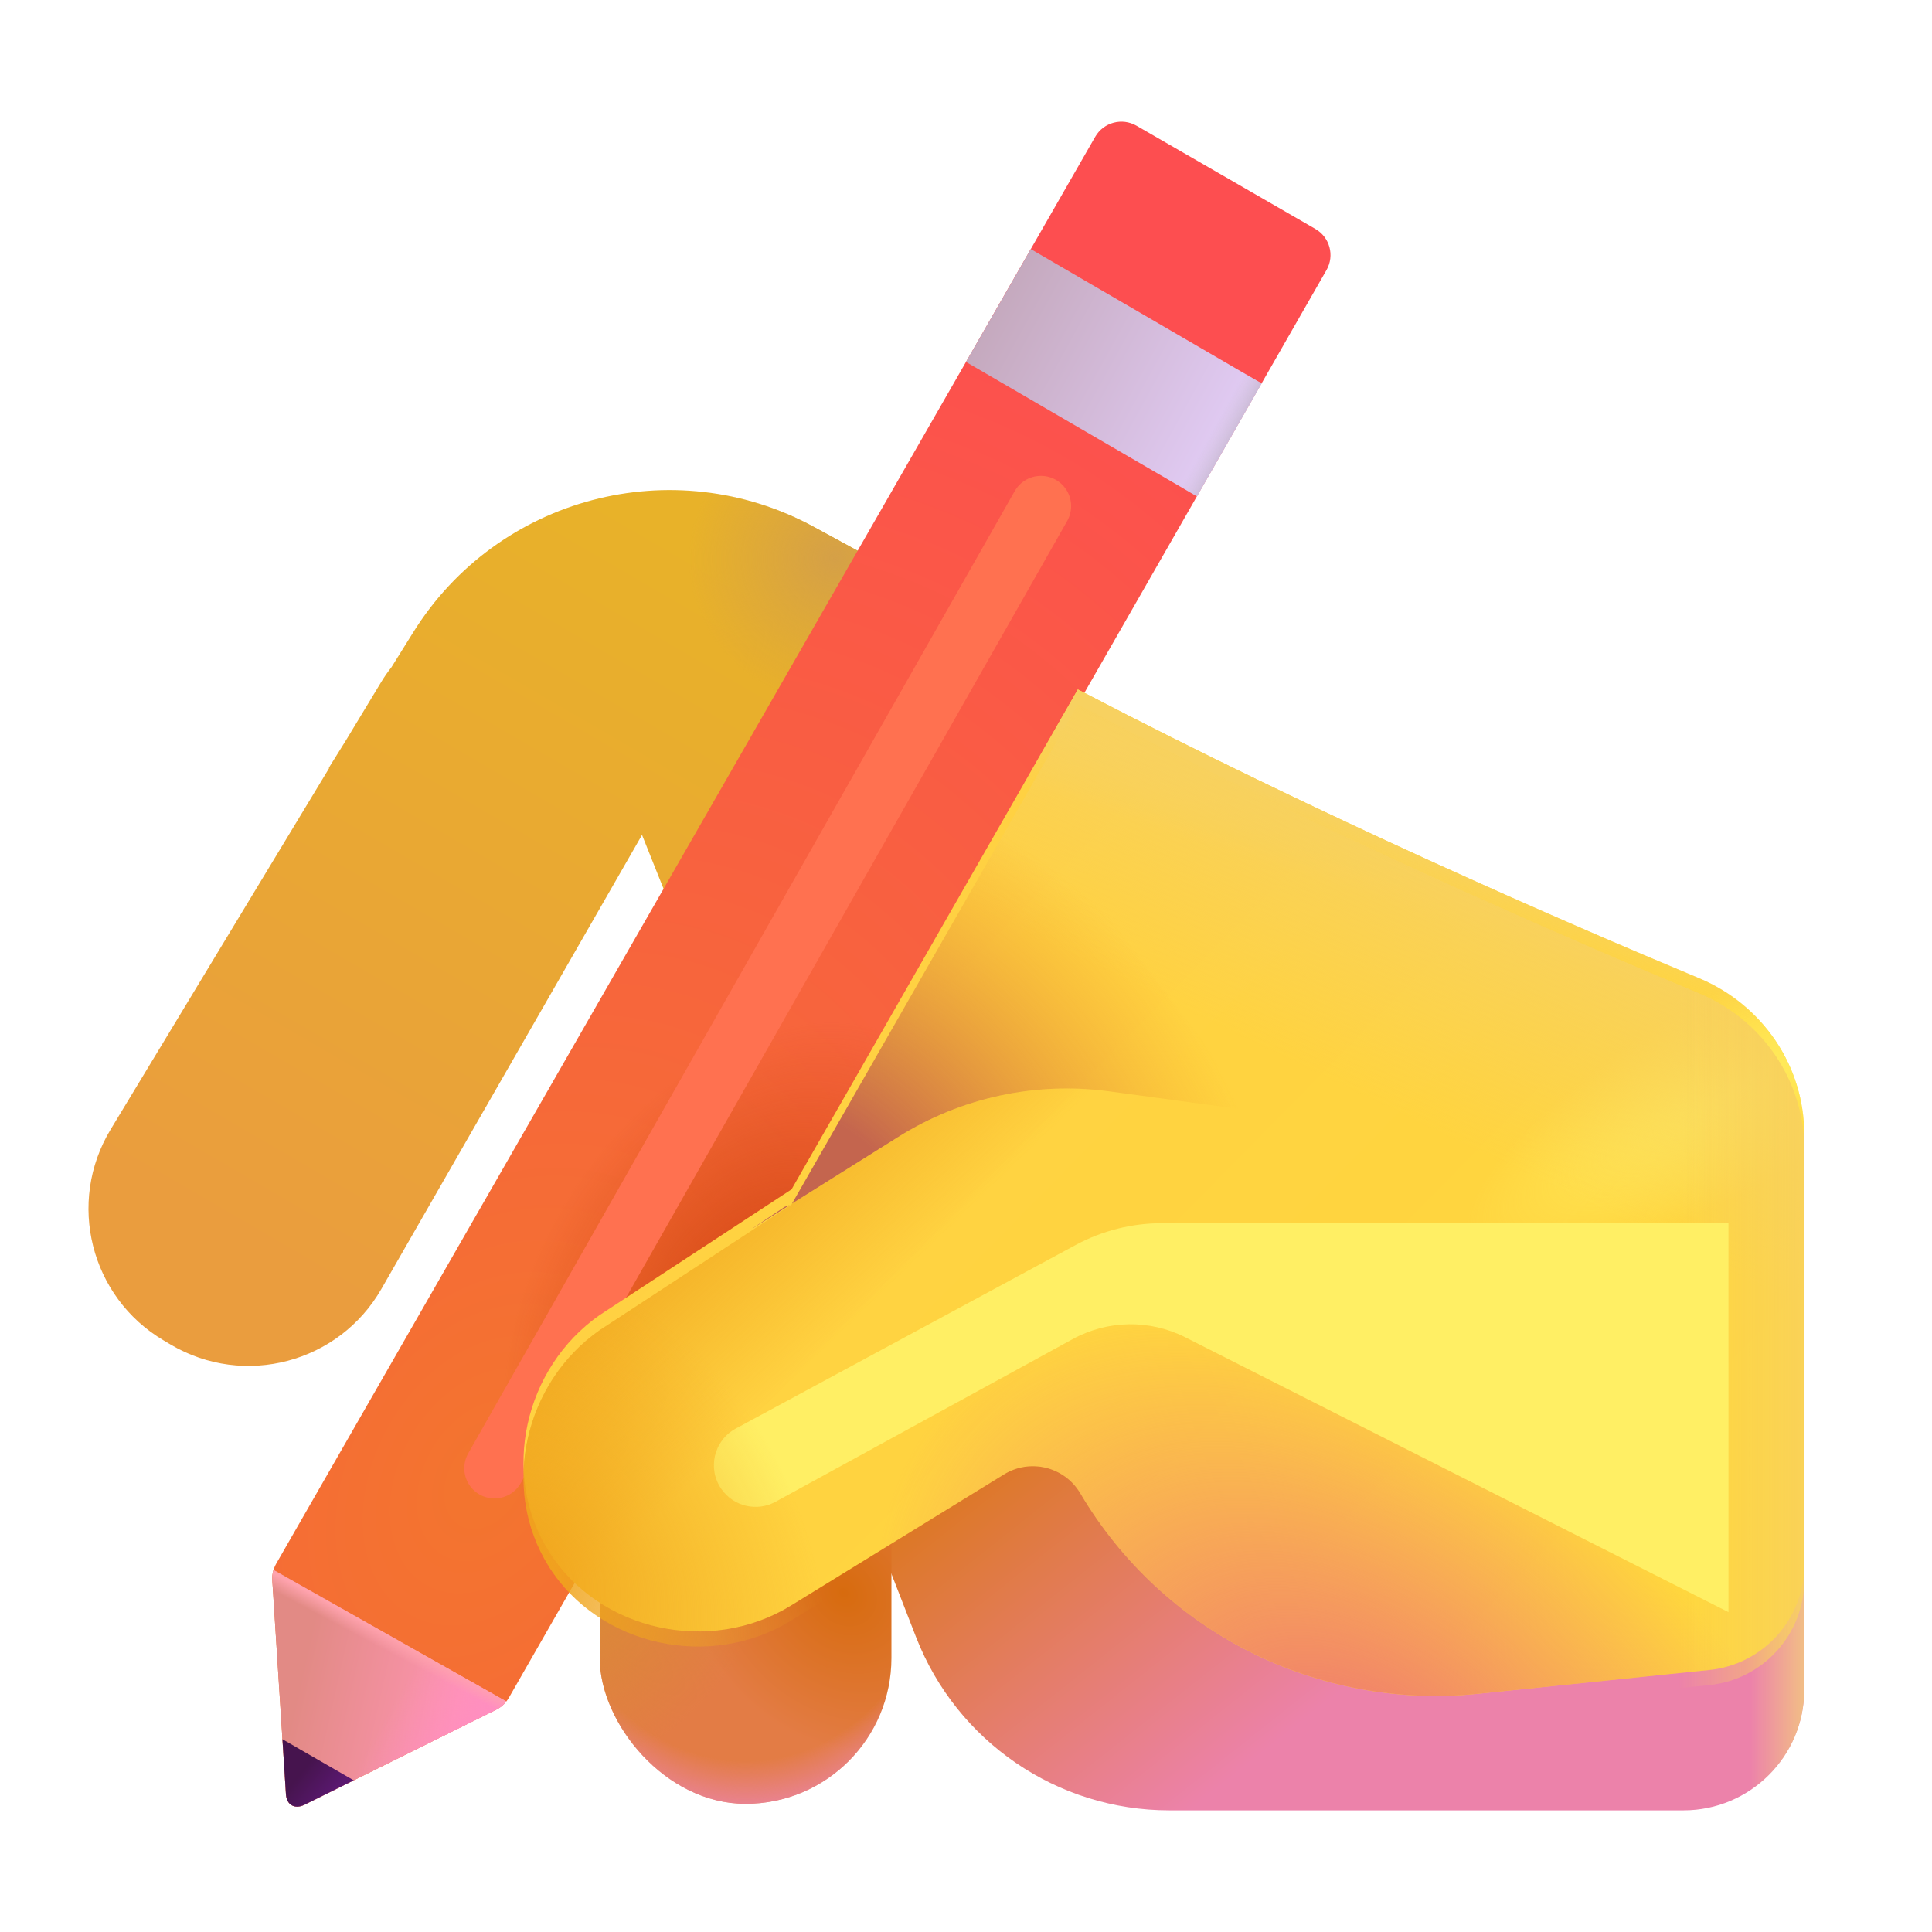 <svg viewBox="0 0 32 32" fill="none" xmlns="http://www.w3.org/2000/svg">
<g filter="url(#filter0_i_20020_6291)">
<path d="M6.784 12.051L7.143 11.475C8.542 9.228 11.449 8.461 13.775 9.724L16.655 11.29L12.349 18.371L10.934 14.829L6.617 22.349C5.914 23.575 4.344 23.99 3.127 23.271L3.011 23.202C1.797 22.485 1.402 20.915 2.132 19.708L5.752 13.722L5.746 13.718L6.027 13.267L6.61 12.303C6.663 12.214 6.722 12.13 6.784 12.051Z" fill="url(#paint0_linear_20020_6291)"/>
<path d="M6.784 12.051L7.143 11.475C8.542 9.228 11.449 8.461 13.775 9.724L16.655 11.29L12.349 18.371L10.934 14.829L6.617 22.349C5.914 23.575 4.344 23.99 3.127 23.271L3.011 23.202C1.797 22.485 1.402 20.915 2.132 19.708L5.752 13.722L5.746 13.718L6.027 13.267L6.61 12.303C6.663 12.214 6.722 12.13 6.784 12.051Z" fill="url(#paint1_radial_20020_6291)"/>
</g>
<path d="M15.173 27.116L14.502 25.392L15.854 23.406H29.884V27.985C29.884 29.089 28.988 29.985 27.884 29.985H19.367C17.511 29.985 15.846 28.846 15.173 27.116Z" fill="url(#paint2_linear_20020_6291)"/>
<path d="M15.173 27.116L14.502 25.392L15.854 23.406H29.884V27.985C29.884 29.089 28.988 29.985 27.884 29.985H19.367C17.511 29.985 15.846 28.846 15.173 27.116Z" fill="url(#paint3_linear_20020_6291)"/>
<rect x="9.933" y="22.892" width="4.832" height="6.985" rx="2.416" fill="url(#paint4_radial_20020_6291)"/>
<rect x="9.933" y="22.892" width="4.832" height="6.985" rx="2.416" fill="url(#paint5_radial_20020_6291)"/>
<rect x="9.933" y="22.892" width="4.832" height="6.985" rx="2.416" fill="url(#paint6_radial_20020_6291)"/>
<path d="M18.14 2.266C18.278 2.026 18.584 1.944 18.824 2.082L21.787 3.792C22.026 3.93 22.108 4.234 21.971 4.473L8.429 28.119C8.38 28.204 8.306 28.274 8.218 28.318L5.042 29.893C4.88 29.973 4.744 29.893 4.736 29.713L4.51 26.172C4.505 26.076 4.528 25.982 4.575 25.899L18.14 2.266Z" fill="url(#paint7_radial_20020_6291)"/>
<path d="M18.14 2.266C18.278 2.026 18.584 1.944 18.824 2.082L21.787 3.792C22.026 3.93 22.108 4.234 21.971 4.473L8.429 28.119C8.38 28.204 8.306 28.274 8.218 28.318L5.042 29.893C4.88 29.973 4.744 29.893 4.736 29.713L4.51 26.172C4.505 26.076 4.528 25.982 4.575 25.899L18.14 2.266Z" fill="url(#paint8_radial_20020_6291)"/>
<g filter="url(#filter1_f_20020_6291)">
<path d="M17.241 8.382L8.19 24.319" stroke="#FF7150" stroke-linecap="round"/>
</g>
<g filter="url(#filter2_i_20020_6291)">
<path d="M9.933 22.031C8.682 22.905 8.28 24.664 9.095 25.954C9.931 27.275 11.769 27.663 13.101 26.843L16.63 24.67C17.064 24.403 17.633 24.544 17.893 24.983C19.253 27.281 21.825 28.578 24.481 28.304L28.313 27.91C29.206 27.818 29.884 27.066 29.884 26.169V19.039C29.884 17.907 29.191 16.89 28.147 16.454C25.92 15.526 21.865 13.765 17.852 11.669L13.111 19.949L9.933 22.031Z" fill="url(#paint9_linear_20020_6291)"/>
<path d="M9.933 22.031C8.682 22.905 8.28 24.664 9.095 25.954C9.931 27.275 11.769 27.663 13.101 26.843L16.63 24.67C17.064 24.403 17.633 24.544 17.893 24.983C19.253 27.281 21.825 28.578 24.481 28.304L28.313 27.91C29.206 27.818 29.884 27.066 29.884 26.169V19.039C29.884 17.907 29.191 16.89 28.147 16.454C25.92 15.526 21.865 13.765 17.852 11.669L13.111 19.949L9.933 22.031Z" fill="url(#paint10_radial_20020_6291)"/>
<path d="M9.933 22.031C8.682 22.905 8.28 24.664 9.095 25.954C9.931 27.275 11.769 27.663 13.101 26.843L16.63 24.67C17.064 24.403 17.633 24.544 17.893 24.983C19.253 27.281 21.825 28.578 24.481 28.304L28.313 27.91C29.206 27.818 29.884 27.066 29.884 26.169V19.039C29.884 17.907 29.191 16.89 28.147 16.454C25.92 15.526 21.865 13.765 17.852 11.669L13.111 19.949L9.933 22.031Z" fill="url(#paint11_radial_20020_6291)"/>
<path d="M9.933 22.031C8.682 22.905 8.28 24.664 9.095 25.954C9.931 27.275 11.769 27.663 13.101 26.843L16.63 24.67C17.064 24.403 17.633 24.544 17.893 24.983C19.253 27.281 21.825 28.578 24.481 28.304L28.313 27.91C29.206 27.818 29.884 27.066 29.884 26.169V19.039C29.884 17.907 29.191 16.89 28.147 16.454C25.92 15.526 21.865 13.765 17.852 11.669L13.111 19.949L9.933 22.031Z" fill="url(#paint12_linear_20020_6291)"/>
</g>
<path d="M9.933 22.031C8.682 22.905 8.28 24.664 9.095 25.954C9.931 27.275 11.769 27.663 13.101 26.843L16.63 24.67C17.064 24.403 17.633 24.544 17.893 24.983C19.253 27.281 21.825 28.578 24.481 28.304L28.313 27.91C29.206 27.818 29.884 27.066 29.884 26.169V19.039C29.884 17.907 29.191 16.89 28.147 16.454C25.92 15.526 21.865 13.765 17.852 11.669L13.111 19.949L9.933 22.031Z" fill="url(#paint13_linear_20020_6291)"/>
<path d="M9.933 22.031C8.682 22.905 8.28 24.664 9.095 25.954C9.931 27.275 11.769 27.663 13.101 26.843L16.63 24.67C17.064 24.403 17.633 24.544 17.893 24.983C19.253 27.281 21.825 28.578 24.481 28.304L28.313 27.91C29.206 27.818 29.884 27.066 29.884 26.169V19.039C29.884 17.907 29.191 16.89 28.147 16.454C25.92 15.526 21.865 13.765 17.852 11.669L13.111 19.949L9.933 22.031Z" fill="url(#paint14_linear_20020_6291)"/>
<path d="M12.467 20.343L12.997 19.989L13.08 19.96L12.469 20.344L12.467 20.343Z" fill="url(#paint15_radial_20020_6291)"/>
<path d="M16.925 13.287L13.118 19.936L14.876 18.833C15.917 18.178 17.155 17.911 18.374 18.076L20.805 18.406L16.925 13.287Z" fill="url(#paint16_radial_20020_6291)"/>
<path d="M16 5.995L17.073 4.126L20.896 6.351L19.825 8.221L16 5.995Z" fill="url(#paint17_linear_20020_6291)"/>
<path d="M16 5.995L17.073 4.126L20.896 6.351L19.825 8.221L16 5.995Z" fill="url(#paint18_linear_20020_6291)"/>
<path d="M8.386 28.182C8.341 28.239 8.284 28.285 8.218 28.318L5.042 29.893C4.88 29.973 4.744 29.893 4.736 29.714L4.51 26.172C4.507 26.115 4.514 26.058 4.53 26.003L8.386 28.182Z" fill="url(#paint19_linear_20020_6291)"/>
<path d="M8.386 28.182C8.341 28.239 8.284 28.285 8.218 28.318L5.042 29.893C4.88 29.973 4.744 29.893 4.736 29.714L4.51 26.172C4.507 26.115 4.514 26.058 4.53 26.003L8.386 28.182Z" fill="url(#paint20_linear_20020_6291)"/>
<path d="M8.386 28.182C8.341 28.239 8.284 28.285 8.218 28.318L5.042 29.893C4.88 29.973 4.744 29.893 4.736 29.714L4.51 26.172C4.507 26.115 4.514 26.058 4.53 26.003L8.386 28.182Z" fill="url(#paint21_linear_20020_6291)"/>
<path d="M5.859 29.488L5.042 29.893C4.88 29.973 4.744 29.893 4.736 29.714L4.678 28.807L5.859 29.488Z" fill="url(#paint22_linear_20020_6291)"/>
<g filter="url(#filter3_f_20020_6291)">
<path d="M17.818 20.62L12.186 23.662C11.823 23.858 11.712 24.328 11.95 24.665C12.152 24.953 12.537 25.042 12.845 24.874L17.767 22.18C18.345 21.863 19.042 21.852 19.63 22.149L28.629 26.702V20.26H19.244C18.746 20.26 18.256 20.384 17.818 20.62Z" fill="#FFEF64"/>
</g>
<path d="M13.118 19.936L14.876 18.833C15.917 18.179 17.155 17.911 18.374 18.076L19.842 18.276L17.903 24.999L17.893 24.983C17.633 24.544 17.064 24.403 16.63 24.67L13.101 26.843C11.769 27.663 9.931 27.275 9.095 25.954C8.28 24.664 8.682 22.905 9.933 22.031L13.111 19.949L13.118 19.936Z" fill="url(#paint23_linear_20020_6291)"/>
<path d="M13.118 19.936L14.876 18.833C15.917 18.179 17.155 17.911 18.374 18.076L19.842 18.276L17.903 24.999L17.893 24.983C17.633 24.544 17.064 24.403 16.63 24.67L13.101 26.843C11.769 27.663 9.931 27.275 9.095 25.954C8.28 24.664 8.682 22.905 9.933 22.031L13.111 19.949L13.118 19.936Z" fill="url(#paint24_radial_20020_6291)"/>
<defs>
<filter id="filter0_i_20020_6291" x="1.465" y="8.117" width="15.189" height="15.507" filterUnits="userSpaceOnUse" color-interpolation-filters="sRGB">
<feFlood flood-opacity="0" result="BackgroundImageFix"/>
<feBlend mode="normal" in="SourceGraphic" in2="BackgroundImageFix" result="shape"/>
<feColorMatrix in="SourceAlpha" type="matrix" values="0 0 0 0 0 0 0 0 0 0 0 0 0 0 0 0 0 0 127 0" result="hardAlpha"/>
<feOffset dx="-0.3" dy="-1"/>
<feGaussianBlur stdDeviation="1"/>
<feComposite in2="hardAlpha" operator="arithmetic" k2="-1" k3="1"/>
<feColorMatrix type="matrix" values="0 0 0 0 0.863 0 0 0 0 0.435 0 0 0 0 0.322 0 0 0 1 0"/>
<feBlend mode="normal" in2="shape" result="effect1_innerShadow_20020_6291"/>
</filter>
<filter id="filter1_f_20020_6291" x="6.69" y="6.882" width="12.051" height="18.937" filterUnits="userSpaceOnUse" color-interpolation-filters="sRGB">
<feFlood flood-opacity="0" result="BackgroundImageFix"/>
<feBlend mode="normal" in="SourceGraphic" in2="BackgroundImageFix" result="shape"/>
<feGaussianBlur stdDeviation="0.5" result="effect1_foregroundBlur_20020_6291"/>
</filter>
<filter id="filter2_i_20020_6291" x="8.671" y="11.419" width="21.213" height="16.921" filterUnits="userSpaceOnUse" color-interpolation-filters="sRGB">
<feFlood flood-opacity="0" result="BackgroundImageFix"/>
<feBlend mode="normal" in="SourceGraphic" in2="BackgroundImageFix" result="shape"/>
<feColorMatrix in="SourceAlpha" type="matrix" values="0 0 0 0 0 0 0 0 0 0 0 0 0 0 0 0 0 0 127 0" result="hardAlpha"/>
<feOffset dy="-0.25"/>
<feGaussianBlur stdDeviation="0.5"/>
<feComposite in2="hardAlpha" operator="arithmetic" k2="-1" k3="1"/>
<feColorMatrix type="matrix" values="0 0 0 0 0.925 0 0 0 0 0.51 0 0 0 0 0.651 0 0 0 1 0"/>
<feBlend mode="normal" in2="shape" result="effect1_innerShadow_20020_6291"/>
</filter>
<filter id="filter3_f_20020_6291" x="9.824" y="18.26" width="20.805" height="10.441" filterUnits="userSpaceOnUse" color-interpolation-filters="sRGB">
<feFlood flood-opacity="0" result="BackgroundImageFix"/>
<feBlend mode="normal" in="SourceGraphic" in2="BackgroundImageFix" result="shape"/>
<feGaussianBlur stdDeviation="1" result="effect1_foregroundBlur_20020_6291"/>
</filter>
<linearGradient id="paint0_linear_20020_6291" x1="11.914" y1="10.071" x2="4.985" y2="21.98" gradientUnits="userSpaceOnUse">
<stop stop-color="#E8B229"/>
<stop offset="1" stop-color="#EA9D3E"/>
</linearGradient>
<radialGradient id="paint1_radial_20020_6291" cx="0" cy="0" r="1" gradientUnits="userSpaceOnUse" gradientTransform="translate(14.123 10.244) rotate(151.144) scale(2.423 2.393)">
<stop stop-color="#D5A047"/>
<stop offset="1" stop-color="#D5A047" stop-opacity="0"/>
</radialGradient>
<linearGradient id="paint2_linear_20020_6291" x1="16.529" y1="24.288" x2="20.534" y2="29.334" gradientUnits="userSpaceOnUse">
<stop stop-color="#DD7828"/>
<stop offset="1" stop-color="#EC82AA"/>
</linearGradient>
<linearGradient id="paint3_linear_20020_6291" x1="30.064" y1="29.985" x2="28.992" y2="29.985" gradientUnits="userSpaceOnUse">
<stop stop-color="#F3CA7E"/>
<stop offset="1" stop-color="#F3CA7E" stop-opacity="0"/>
</linearGradient>
<radialGradient id="paint4_radial_20020_6291" cx="0" cy="0" r="1" gradientUnits="userSpaceOnUse" gradientTransform="translate(13.972 26.384) rotate(135.869) scale(2.414 2.908)">
<stop stop-color="#D76B0E"/>
<stop offset="1" stop-color="#E37C45"/>
</radialGradient>
<radialGradient id="paint5_radial_20020_6291" cx="0" cy="0" r="1" gradientUnits="userSpaceOnUse" gradientTransform="translate(12.349 25.55) rotate(90) scale(4.665 4.102)">
<stop offset="0.776" stop-color="#EC85B1" stop-opacity="0"/>
<stop offset="1" stop-color="#EC85B1"/>
</radialGradient>
<radialGradient id="paint6_radial_20020_6291" cx="0" cy="0" r="1" gradientUnits="userSpaceOnUse" gradientTransform="translate(9.933 26.751) rotate(46.652) scale(2.23 3.259)">
<stop stop-color="#DB8838"/>
<stop offset="1" stop-color="#DB8838" stop-opacity="0"/>
</radialGradient>
<radialGradient id="paint7_radial_20020_6291" cx="0" cy="0" r="1" gradientUnits="userSpaceOnUse" gradientTransform="translate(8.064 24.562) rotate(-60.819) scale(22.048 16.005)">
<stop stop-color="#F3752E"/>
<stop offset="1" stop-color="#FD4E50"/>
</radialGradient>
<radialGradient id="paint8_radial_20020_6291" cx="0" cy="0" r="1" gradientUnits="userSpaceOnUse" gradientTransform="translate(12.442 21.745) rotate(-57.922) scale(5.237 3.612)">
<stop stop-color="#D24611"/>
<stop offset="1" stop-color="#D24611" stop-opacity="0"/>
</radialGradient>
<linearGradient id="paint9_linear_20020_6291" x1="17.139" y1="13.161" x2="28.784" y2="24.614" gradientUnits="userSpaceOnUse">
<stop stop-color="#FFD142"/>
<stop offset="1" stop-color="#FFD73D"/>
</linearGradient>
<radialGradient id="paint10_radial_20020_6291" cx="0" cy="0" r="1" gradientUnits="userSpaceOnUse" gradientTransform="translate(22.776 30.354) rotate(-135.161) scale(9.86 6.28)">
<stop offset="0.212" stop-color="#F1816B"/>
<stop offset="1" stop-color="#F1816B" stop-opacity="0"/>
</radialGradient>
<radialGradient id="paint11_radial_20020_6291" cx="0" cy="0" r="1" gradientUnits="userSpaceOnUse" gradientTransform="translate(28.825 18.257) rotate(149.931) scale(5.174 1.574)">
<stop stop-color="#FFEC5D"/>
<stop offset="1" stop-color="#FFEC5D" stop-opacity="0"/>
</radialGradient>
<linearGradient id="paint12_linear_20020_6291" x1="24.112" y1="14.368" x2="23.758" y2="15.468" gradientUnits="userSpaceOnUse">
<stop stop-color="#F7D160"/>
<stop offset="1" stop-color="#F7D160" stop-opacity="0"/>
</linearGradient>
<linearGradient id="paint13_linear_20020_6291" x1="23.814" y1="14.125" x2="22.001" y2="17.875" gradientUnits="userSpaceOnUse">
<stop stop-color="#F8D15D"/>
<stop offset="1" stop-color="#F8D15D" stop-opacity="0"/>
</linearGradient>
<linearGradient id="paint14_linear_20020_6291" x1="30.376" y1="21.188" x2="27.814" y2="21.188" gradientUnits="userSpaceOnUse">
<stop stop-color="#F8D15D"/>
<stop offset="1" stop-color="#F8D15D" stop-opacity="0"/>
</linearGradient>
<radialGradient id="paint15_radial_20020_6291" cx="0" cy="0" r="1" gradientUnits="userSpaceOnUse" gradientTransform="translate(13.172 20.344) rotate(-45.605) scale(7.316 8.644)">
<stop offset="0.249" stop-color="#C4654E"/>
<stop offset="1" stop-color="#F19321" stop-opacity="0"/>
</radialGradient>
<radialGradient id="paint16_radial_20020_6291" cx="0" cy="0" r="1" gradientUnits="userSpaceOnUse" gradientTransform="translate(13.172 20.344) rotate(-45.605) scale(7.316 8.644)">
<stop offset="0.249" stop-color="#C4654E"/>
<stop offset="1" stop-color="#F19321" stop-opacity="0"/>
</radialGradient>
<linearGradient id="paint17_linear_20020_6291" x1="16.345" y1="5.063" x2="20.896" y2="7.563" gradientUnits="userSpaceOnUse">
<stop stop-color="#C4A8BC"/>
<stop offset="1" stop-color="#E5D0FC"/>
</linearGradient>
<linearGradient id="paint18_linear_20020_6291" x1="20.454" y1="7.211" x2="20.126" y2="7.031" gradientUnits="userSpaceOnUse">
<stop stop-color="#CABAD5"/>
<stop offset="1" stop-color="#D4C5DE" stop-opacity="0"/>
<stop offset="1" stop-color="#CABAD4" stop-opacity="0"/>
</linearGradient>
<linearGradient id="paint19_linear_20020_6291" x1="4.939" y1="27.964" x2="7.595" y2="28.562" gradientUnits="userSpaceOnUse">
<stop stop-color="#E28A85"/>
<stop offset="1" stop-color="#FF95B3"/>
</linearGradient>
<linearGradient id="paint20_linear_20020_6291" x1="7.69" y1="29.509" x2="6.257" y2="28.682" gradientUnits="userSpaceOnUse">
<stop stop-color="#FF8DC2"/>
<stop offset="1" stop-color="#FF8DC2" stop-opacity="0"/>
</linearGradient>
<linearGradient id="paint21_linear_20020_6291" x1="6.474" y1="27.093" x2="6.353" y2="27.32" gradientUnits="userSpaceOnUse">
<stop stop-color="#FFA3AE"/>
<stop offset="1" stop-color="#FFA3AE" stop-opacity="0"/>
</linearGradient>
<linearGradient id="paint22_linear_20020_6291" x1="4.942" y1="29.424" x2="5.44" y2="29.824" gradientUnits="userSpaceOnUse">
<stop stop-color="#46144E"/>
<stop offset="1" stop-color="#5A1870"/>
</linearGradient>
<linearGradient id="paint23_linear_20020_6291" x1="10.564" y1="19.781" x2="13.345" y2="22.65" gradientUnits="userSpaceOnUse">
<stop stop-color="#F0A51D"/>
<stop offset="1" stop-color="#F0A51D" stop-opacity="0"/>
</linearGradient>
<radialGradient id="paint24_radial_20020_6291" cx="0" cy="0" r="1" gradientUnits="userSpaceOnUse" gradientTransform="translate(8.671 25.969) rotate(-34.439) scale(4.531 5.89)">
<stop stop-color="#F0A51D"/>
<stop offset="1" stop-color="#F0A51D" stop-opacity="0"/>
</radialGradient>
</defs>
</svg>
